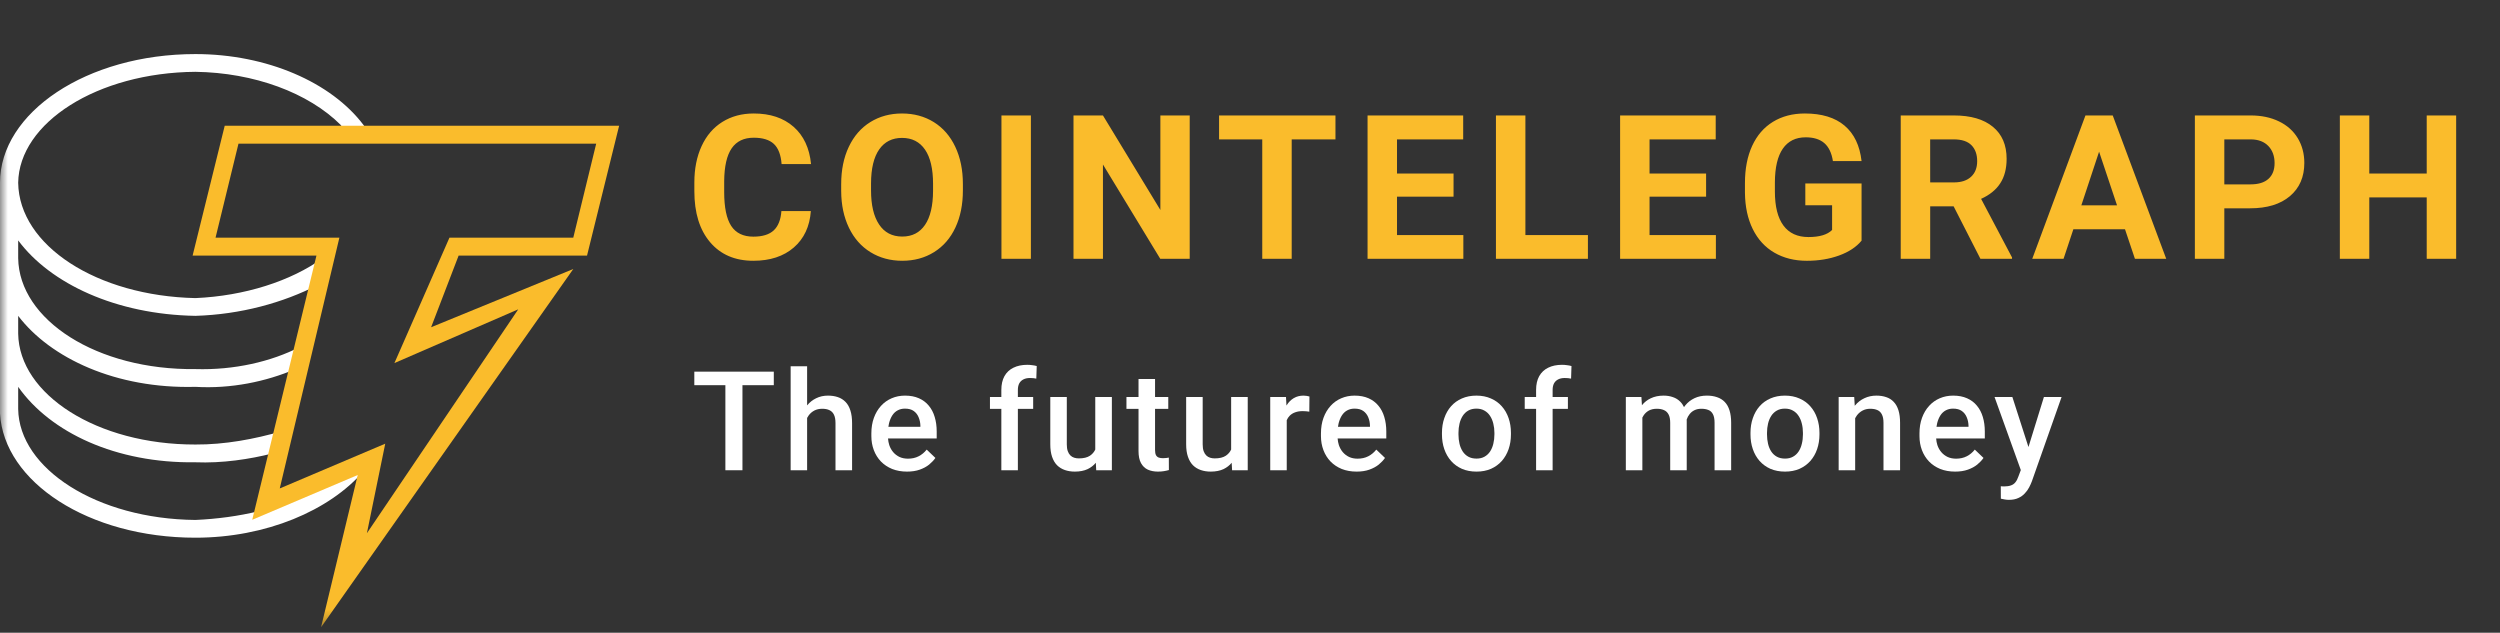 <svg width="162" height="41" viewBox="0 0 162 41" fill="none" xmlns="http://www.w3.org/2000/svg">
<rect x="0" y="0" width="162" height="41" fill="#333333" stroke="none"/>
<g clip-path="url(#clip0_4640_598)">
<mask id="mask0_4640_598" style="mask-type:luminance" maskUnits="userSpaceOnUse" x="0" y="0" width="162" height="41">
<path d="M162 0.647H0V40.647H162V0.647Z" fill="white"/>
</mask>
<g mask="url(#mask0_4640_598)">
<path d="M52.543 13.676C52.471 14.676 52.103 15.462 51.44 16.037C50.776 16.611 49.902 16.898 48.816 16.898C47.63 16.898 46.695 16.497 46.015 15.695C45.335 14.894 44.994 13.793 44.994 12.394V11.826C44.994 10.933 45.151 10.146 45.465 9.465C45.779 8.785 46.227 8.263 46.81 7.9C47.393 7.536 48.07 7.354 48.842 7.354C49.91 7.354 50.771 7.641 51.424 8.216C52.077 8.789 52.454 9.596 52.556 10.633H50.648C50.602 10.034 50.435 9.599 50.149 9.329C49.862 9.059 49.427 8.924 48.842 8.924C48.206 8.924 47.73 9.152 47.414 9.609C47.098 10.067 46.936 10.776 46.927 11.737V12.439C46.927 13.443 47.079 14.176 47.382 14.64C47.686 15.103 48.164 15.335 48.817 15.335C49.406 15.335 49.846 15.2 50.136 14.93C50.427 14.66 50.593 14.242 50.635 13.676H52.543ZM62.395 12.337C62.395 13.252 62.234 14.053 61.911 14.742C61.59 15.431 61.129 15.962 60.528 16.337C59.928 16.711 59.241 16.898 58.465 16.898C57.697 16.898 57.013 16.713 56.41 16.343C55.809 15.973 55.342 15.445 55.011 14.758C54.681 14.071 54.513 13.281 54.509 12.387V11.928C54.509 11.014 54.673 10.209 55.002 9.514C55.331 8.818 55.795 8.285 56.395 7.912C56.995 7.54 57.681 7.354 58.452 7.354C59.224 7.354 59.91 7.541 60.51 7.912C61.109 8.285 61.574 8.818 61.902 9.513C62.231 10.209 62.395 11.012 62.395 11.922V12.337ZM60.462 11.916C60.462 10.941 60.288 10.202 59.941 9.695C59.593 9.189 59.097 8.936 58.452 8.936C57.812 8.936 57.318 9.186 56.97 9.686C56.623 10.185 56.446 10.918 56.443 11.884V12.337C56.443 13.285 56.616 14.021 56.964 14.544C57.311 15.067 57.812 15.329 58.465 15.329C59.105 15.329 59.597 15.077 59.941 14.573C60.284 14.069 60.458 13.334 60.462 12.369V11.916ZM66.802 16.77H64.894V7.481H66.802V16.77ZM77.093 16.77H75.185L71.471 10.659V16.77H69.563V7.481H71.471L75.192 13.606V7.481H77.093V16.77ZM86.538 9.032H83.702V16.77H81.794V9.032H78.996V7.481H86.538V9.032ZM94.19 12.745H90.526V15.233H94.825V16.77H88.618V7.481H94.814V9.032H90.526V11.246H94.19V12.745ZM98.846 15.233H102.897V16.77H96.937V7.481H98.846V15.233ZM110.555 12.744H106.891V15.233H111.19V16.77H104.983V7.481H111.178V9.032H106.891V11.246H110.555V12.744ZM120.629 15.596C120.286 16.009 119.8 16.329 119.173 16.556C118.545 16.784 117.85 16.899 117.086 16.899C116.285 16.899 115.583 16.723 114.978 16.372C114.374 16.021 113.908 15.512 113.579 14.844C113.25 14.176 113.082 13.391 113.073 12.49V11.858C113.073 10.931 113.229 10.128 113.541 9.45C113.853 8.772 114.303 8.252 114.889 7.893C115.476 7.534 116.164 7.354 116.953 7.354C118.051 7.354 118.91 7.616 119.529 8.142C120.148 8.667 120.514 9.432 120.629 10.435H118.772C118.688 9.904 118.499 9.515 118.209 9.268C117.919 9.021 117.519 8.898 117.01 8.898C116.361 8.898 115.868 9.143 115.528 9.632C115.189 10.121 115.017 10.848 115.013 11.814V12.407C115.013 13.381 115.198 14.116 115.566 14.614C115.935 15.112 116.476 15.361 117.188 15.361C117.905 15.361 118.416 15.208 118.72 14.902V13.3H116.985V11.89H120.629V15.596ZM126.595 13.37H125.076V16.77H123.167V7.481H126.608C127.701 7.481 128.546 7.726 129.138 8.216C129.733 8.705 130.029 9.395 130.029 10.289C130.029 10.923 129.893 11.451 129.619 11.874C129.346 12.297 128.931 12.634 128.375 12.885L130.379 16.681V16.77H128.331L126.595 13.37ZM125.076 11.82H126.614C127.093 11.82 127.464 11.697 127.727 11.453C127.99 11.208 128.121 10.872 128.121 10.442C128.121 10.004 127.997 9.659 127.749 9.408C127.501 9.158 127.121 9.032 126.608 9.032H125.075L125.076 11.82ZM137.7 14.856H134.354L133.718 16.77H131.69L135.137 7.481H136.905L140.371 16.77H138.343L137.7 14.856ZM134.87 13.307H137.184L136.021 9.829L134.87 13.307ZM144.136 13.498V16.77H142.228V7.481H145.84C146.536 7.481 147.147 7.609 147.675 7.865C148.204 8.12 148.609 8.482 148.894 8.952C149.177 9.422 149.32 9.957 149.32 10.557C149.32 11.467 149.009 12.184 148.388 12.71C147.767 13.235 146.907 13.498 145.809 13.498H144.136ZM144.136 11.947H145.84C146.346 11.947 146.73 11.829 146.995 11.59C147.26 11.352 147.393 11.012 147.393 10.57C147.393 10.114 147.259 9.746 146.992 9.465C146.725 9.186 146.356 9.041 145.885 9.032H144.136V11.947ZM159.159 16.77H157.251V12.79H153.53V16.77H151.622V7.481H153.53V11.246H157.251V7.481H159.159V16.77Z" fill="#FABC2C"/>
<path d="M23.558 30.531L16.785 33.406V33.118C15.479 33.445 14.032 33.633 12.662 33.693C6.293 33.633 1.237 30.378 1.178 26.505V25.067C3.27 28.037 7.529 30.027 12.662 29.956C14.399 30.027 16.175 29.759 17.668 29.38L18.257 27.943C16.486 28.458 14.554 28.817 12.662 28.805C6.293 28.817 1.237 25.562 1.178 21.618V20.467C3.27 23.213 7.52 25.204 12.662 25.068C14.976 25.204 17.238 24.729 19.14 23.917L19.435 22.48C17.576 23.437 15.168 23.993 12.662 23.917C6.293 23.993 1.237 20.738 1.178 16.73V15.579C3.27 18.389 7.529 20.379 12.662 20.467C15.58 20.379 18.346 19.626 20.613 18.454L20.908 16.729C18.85 18.218 15.845 19.178 12.662 19.317C6.293 19.178 1.237 15.923 1.178 11.842C1.237 7.96 6.293 4.706 12.662 4.654C16.459 4.706 19.986 6.006 22.086 8.104L22.29 8.437L23.775 8.443L23.558 8.104C21.47 5.333 17.293 3.504 12.662 3.504C5.614 3.504 0 7.297 0 11.842V26.792C0.247 31.229 5.734 34.843 12.662 34.843C17.238 34.843 21.351 33.086 23.558 30.531Z" fill="white"/>
<path d="M20.803 40.647L23.181 30.78L16.345 33.682L20.506 16.562H12.481L14.562 8.147H40.12L38.04 16.562H29.719L27.936 21.205L37.148 17.432L20.803 40.647ZM24.964 28.749L23.775 34.553L33.582 20.044L25.558 23.527L29.124 15.402H37.148L38.634 9.308H15.454L13.967 15.402H21.992L18.128 31.651L24.964 28.75V28.749Z" fill="#FABC2C"/>
<path d="M64.887 30.472H65.958V26.496H66.949V25.724H65.958V25.268C65.958 25.101 65.987 24.96 66.047 24.846C66.109 24.732 66.198 24.646 66.313 24.587C66.432 24.526 66.572 24.495 66.735 24.495C66.815 24.495 66.889 24.498 66.957 24.504C67.028 24.51 67.094 24.52 67.153 24.535L67.18 23.719C67.082 23.692 66.981 23.673 66.877 23.662C66.774 23.647 66.669 23.64 66.562 23.64C66.219 23.64 65.921 23.703 65.669 23.828C65.417 23.951 65.223 24.134 65.087 24.377C64.954 24.617 64.887 24.914 64.887 25.268V25.724H64.149V26.496H64.887V30.472Z" fill="white"/>
<path d="M52.301 26.269V23.732H51.234V30.472H52.301V27.082C52.332 27.023 52.368 26.966 52.407 26.913C52.505 26.782 52.627 26.678 52.772 26.602C52.92 26.526 53.09 26.488 53.283 26.488C53.466 26.488 53.622 26.518 53.749 26.58C53.877 26.638 53.973 26.735 54.038 26.869C54.106 27.004 54.14 27.185 54.14 27.414V30.472H55.215V27.422C55.215 27.098 55.178 26.823 55.104 26.597C55.033 26.369 54.928 26.185 54.789 26.044C54.65 25.901 54.484 25.797 54.291 25.733C54.102 25.669 53.888 25.636 53.651 25.636C53.37 25.636 53.114 25.693 52.883 25.808C52.658 25.916 52.464 26.07 52.301 26.269Z" fill="white"/>
<path d="M48.111 30.472V24.96H50.142V24.083H44.992V24.96H47.005V30.472H48.111Z" fill="white"/>
<path fill-rule="evenodd" clip-rule="evenodd" d="M58.774 30.56C58.419 30.56 58.097 30.503 57.81 30.389C57.526 30.272 57.283 30.11 57.081 29.902C56.883 29.694 56.73 29.45 56.624 29.169C56.517 28.888 56.464 28.585 56.464 28.261V28.085C56.464 27.713 56.519 27.377 56.628 27.076C56.738 26.774 56.891 26.517 57.086 26.303C57.282 26.087 57.513 25.922 57.779 25.808C58.046 25.693 58.334 25.636 58.645 25.636C58.989 25.636 59.29 25.693 59.547 25.808C59.805 25.922 60.018 26.082 60.187 26.29C60.359 26.495 60.486 26.739 60.569 27.023C60.655 27.307 60.698 27.62 60.698 27.962V28.414H57.544C57.555 28.564 57.581 28.706 57.624 28.84C57.683 29.015 57.769 29.169 57.881 29.301C57.994 29.432 58.13 29.536 58.29 29.612C58.45 29.685 58.632 29.722 58.837 29.722C59.094 29.722 59.324 29.671 59.525 29.568C59.727 29.466 59.901 29.321 60.05 29.134L60.614 29.674C60.51 29.823 60.375 29.966 60.209 30.104C60.044 30.238 59.841 30.348 59.601 30.433C59.364 30.518 59.088 30.56 58.774 30.56ZM57.61 27.422C57.592 27.496 57.578 27.574 57.567 27.655H59.641V27.572C59.635 27.381 59.596 27.203 59.525 27.036C59.457 26.869 59.352 26.735 59.21 26.633C59.068 26.53 58.878 26.479 58.641 26.479C58.463 26.479 58.305 26.517 58.166 26.593C58.029 26.666 57.915 26.773 57.824 26.913C57.732 27.054 57.661 27.223 57.61 27.422Z" fill="white"/>
<path d="M70.48 30.398C70.691 30.296 70.867 30.16 71.009 29.988L71.035 30.472H72.049V25.724H70.973V29.131C70.897 29.294 70.783 29.426 70.631 29.529C70.456 29.646 70.216 29.704 69.911 29.704C69.805 29.704 69.704 29.69 69.609 29.66C69.514 29.631 69.431 29.581 69.36 29.511C69.289 29.441 69.233 29.349 69.192 29.235C69.15 29.118 69.129 28.973 69.129 28.8V25.724H68.059V28.791C68.059 29.105 68.097 29.374 68.174 29.599C68.251 29.824 68.359 30.007 68.498 30.148C68.641 30.288 68.809 30.392 69.005 30.459C69.2 30.526 69.415 30.56 69.649 30.56C69.972 30.56 70.249 30.506 70.48 30.398Z" fill="white"/>
<path d="M75.704 26.496V25.724H74.847V24.561H73.776V25.724H72.994V26.496H73.776V29.226C73.776 29.551 73.829 29.811 73.936 30.007C74.043 30.203 74.191 30.345 74.38 30.433C74.57 30.518 74.788 30.56 75.034 30.56C75.185 30.56 75.318 30.55 75.433 30.529C75.552 30.509 75.656 30.485 75.744 30.459L75.74 29.652C75.698 29.66 75.644 29.669 75.576 29.678C75.507 29.687 75.436 29.691 75.362 29.691C75.259 29.691 75.168 29.678 75.091 29.652C75.014 29.625 74.954 29.574 74.909 29.498C74.868 29.419 74.847 29.306 74.847 29.16V26.496H75.704Z" fill="white"/>
<path d="M79.285 30.398C79.495 30.296 79.671 30.16 79.813 29.988L79.84 30.472H80.853V25.724H79.778V29.131C79.702 29.294 79.588 29.426 79.436 29.529C79.261 29.646 79.021 29.704 78.716 29.704C78.609 29.704 78.509 29.69 78.414 29.66C78.319 29.631 78.236 29.581 78.165 29.511C78.094 29.441 78.038 29.349 77.996 29.235C77.955 29.118 77.934 28.973 77.934 28.8V25.724H76.863V28.791C76.863 29.105 76.902 29.374 76.979 29.599C77.056 29.824 77.164 30.007 77.303 30.148C77.445 30.288 77.614 30.392 77.81 30.459C78.005 30.526 78.22 30.56 78.454 30.56C78.777 30.56 79.054 30.506 79.285 30.398Z" fill="white"/>
<path d="M83.381 27.227V30.472H82.311V25.724H83.332L83.363 26.282C83.369 26.271 83.375 26.261 83.381 26.251C83.503 26.058 83.654 25.907 83.835 25.799C84.018 25.69 84.23 25.636 84.469 25.636C84.535 25.636 84.605 25.642 84.679 25.654C84.756 25.666 84.814 25.679 84.852 25.693L84.843 26.676C84.778 26.665 84.707 26.656 84.63 26.65C84.556 26.644 84.481 26.641 84.408 26.641C84.224 26.641 84.063 26.668 83.923 26.72C83.784 26.77 83.667 26.843 83.572 26.94C83.493 27.02 83.43 27.116 83.381 27.227Z" fill="white"/>
<path fill-rule="evenodd" clip-rule="evenodd" d="M87.909 30.56C87.553 30.56 87.231 30.503 86.944 30.389C86.66 30.272 86.417 30.11 86.215 29.902C86.017 29.694 85.864 29.45 85.758 29.169C85.652 28.888 85.598 28.585 85.598 28.261V28.085C85.598 27.713 85.653 27.377 85.762 27.076C85.872 26.774 86.025 26.517 86.22 26.303C86.415 26.087 86.646 25.922 86.913 25.808C87.18 25.693 87.468 25.636 87.78 25.636C88.123 25.636 88.423 25.693 88.682 25.808C88.939 25.922 89.152 26.082 89.321 26.29C89.493 26.495 89.621 26.739 89.703 27.023C89.789 27.307 89.832 27.62 89.832 27.962V28.414H86.678C86.689 28.564 86.716 28.706 86.758 28.84C86.817 29.015 86.903 29.169 87.015 29.301C87.128 29.432 87.264 29.536 87.424 29.612C87.584 29.685 87.766 29.722 87.97 29.722C88.228 29.722 88.458 29.671 88.66 29.568C88.86 29.466 89.035 29.321 89.184 29.134L89.748 29.674C89.644 29.823 89.509 29.966 89.344 30.104C89.178 30.238 88.974 30.348 88.735 30.433C88.498 30.518 88.223 30.56 87.909 30.56ZM86.744 27.422C86.727 27.496 86.712 27.574 86.7 27.655H88.774V27.572C88.769 27.381 88.731 27.203 88.66 27.036C88.591 26.869 88.486 26.735 88.344 26.633C88.201 26.53 88.012 26.479 87.775 26.479C87.597 26.479 87.439 26.517 87.299 26.593C87.164 26.666 87.05 26.773 86.958 26.913C86.866 27.054 86.795 27.223 86.744 27.422Z" fill="white"/>
<path fill-rule="evenodd" clip-rule="evenodd" d="M93.439 28.05V28.151C93.439 28.493 93.489 28.811 93.59 29.103C93.691 29.396 93.838 29.652 94.03 29.871C94.222 30.087 94.456 30.257 94.732 30.38C95.01 30.5 95.326 30.56 95.678 30.56C96.028 30.56 96.34 30.5 96.616 30.38C96.891 30.257 97.125 30.087 97.318 29.871C97.51 29.652 97.657 29.396 97.758 29.103C97.858 28.811 97.909 28.493 97.909 28.151V28.05C97.909 27.708 97.858 27.39 97.758 27.098C97.657 26.802 97.51 26.546 97.318 26.33C97.125 26.11 96.889 25.941 96.611 25.821C96.336 25.698 96.022 25.636 95.669 25.636C95.32 25.636 95.006 25.698 94.728 25.821C94.452 25.941 94.218 26.11 94.025 26.33C93.836 26.546 93.691 26.802 93.59 27.098C93.489 27.39 93.439 27.708 93.439 28.05ZM94.509 28.151V28.05C94.509 27.839 94.532 27.64 94.576 27.453C94.621 27.263 94.691 27.095 94.785 26.948C94.88 26.802 94.999 26.688 95.145 26.606C95.293 26.521 95.468 26.479 95.669 26.479C95.871 26.479 96.044 26.521 96.189 26.606C96.338 26.688 96.458 26.802 96.554 26.948C96.651 27.095 96.722 27.263 96.767 27.453C96.814 27.64 96.838 27.839 96.838 28.05V28.151C96.838 28.364 96.814 28.566 96.767 28.756C96.722 28.947 96.652 29.113 96.558 29.257C96.463 29.4 96.342 29.513 96.193 29.595C96.048 29.677 95.877 29.717 95.678 29.717C95.474 29.717 95.297 29.677 95.15 29.595C95.001 29.513 94.88 29.4 94.785 29.257C94.691 29.113 94.621 28.947 94.576 28.756C94.532 28.566 94.509 28.364 94.509 28.151Z" fill="white"/>
<path d="M100.61 30.472H99.539V26.496H98.802V25.724H99.539V25.268C99.539 24.914 99.606 24.617 99.739 24.377C99.875 24.134 100.069 23.951 100.321 23.828C100.573 23.703 100.871 23.64 101.214 23.64C101.321 23.64 101.426 23.647 101.53 23.662C101.633 23.673 101.734 23.692 101.832 23.719L101.806 24.535C101.746 24.52 101.681 24.51 101.61 24.504C101.541 24.498 101.467 24.495 101.388 24.495C101.224 24.495 101.084 24.526 100.965 24.587C100.85 24.646 100.761 24.732 100.699 24.846C100.639 24.96 100.61 25.101 100.61 25.268V25.724H101.6V26.496H100.61V30.472Z" fill="white"/>
<path d="M106.425 27.059V30.472H105.354V25.724H106.363L106.397 26.259C106.553 26.064 106.745 25.914 106.971 25.808C107.212 25.693 107.488 25.636 107.802 25.636C108.022 25.636 108.222 25.669 108.402 25.733C108.586 25.794 108.745 25.892 108.878 26.027C108.977 26.125 109.059 26.243 109.124 26.381C109.151 26.34 109.18 26.302 109.211 26.264C109.371 26.068 109.568 25.914 109.802 25.803C110.036 25.692 110.304 25.636 110.606 25.636C110.852 25.636 111.071 25.67 111.263 25.737C111.459 25.802 111.625 25.904 111.761 26.044C111.898 26.185 112.002 26.368 112.072 26.593C112.143 26.815 112.179 27.084 112.179 27.4V30.472H111.104V27.396C111.104 27.156 111.068 26.97 110.997 26.839C110.929 26.707 110.831 26.616 110.704 26.567C110.576 26.514 110.424 26.488 110.247 26.488C110.08 26.488 109.934 26.518 109.806 26.58C109.682 26.638 109.577 26.722 109.491 26.83C109.406 26.933 109.342 27.052 109.297 27.187C109.299 27.227 109.3 27.267 109.3 27.308V30.472H108.229V27.4C108.229 27.169 108.194 26.988 108.122 26.856C108.054 26.725 107.955 26.631 107.825 26.575C107.698 26.517 107.545 26.488 107.367 26.488C107.165 26.488 106.994 26.526 106.851 26.602C106.712 26.678 106.598 26.782 106.51 26.913C106.478 26.959 106.451 27.008 106.425 27.059Z" fill="white"/>
<path fill-rule="evenodd" clip-rule="evenodd" d="M113.432 28.151V28.05C113.432 27.708 113.481 27.39 113.583 27.098C113.683 26.802 113.828 26.546 114.018 26.33C114.21 26.11 114.444 25.941 114.72 25.821C114.998 25.698 115.312 25.636 115.662 25.636C116.014 25.636 116.328 25.698 116.603 25.821C116.882 25.941 117.118 26.11 117.31 26.33C117.503 26.546 117.65 26.802 117.75 27.098C117.85 27.39 117.901 27.708 117.901 28.05V28.151C117.901 28.493 117.85 28.811 117.75 29.103C117.65 29.396 117.503 29.652 117.31 29.871C117.118 30.087 116.883 30.257 116.608 30.38C116.332 30.5 116.02 30.56 115.671 30.56C115.318 30.56 115.003 30.5 114.724 30.38C114.448 30.257 114.215 30.087 114.022 29.871C113.83 29.652 113.683 29.396 113.583 29.103C113.481 28.811 113.432 28.493 113.432 28.151ZM114.502 28.05V28.151C114.502 28.364 114.524 28.566 114.569 28.756C114.613 28.947 114.683 29.113 114.777 29.257C114.872 29.4 114.993 29.513 115.142 29.595C115.29 29.677 115.466 29.717 115.671 29.717C115.869 29.717 116.041 29.677 116.186 29.595C116.334 29.513 116.456 29.4 116.55 29.257C116.645 29.113 116.715 28.947 116.759 28.756C116.807 28.566 116.83 28.364 116.83 28.151V28.05C116.83 27.839 116.807 27.64 116.759 27.453C116.715 27.263 116.644 27.095 116.546 26.948C116.451 26.802 116.33 26.688 116.181 26.606C116.036 26.521 115.863 26.479 115.662 26.479C115.46 26.479 115.285 26.521 115.138 26.606C114.993 26.688 114.872 26.802 114.777 26.948C114.683 27.095 114.613 27.263 114.569 27.453C114.524 27.64 114.502 27.839 114.502 28.05Z" fill="white"/>
<path d="M120.215 27.098V30.472H119.145V25.724H120.153L120.188 26.296C120.196 26.287 120.203 26.277 120.211 26.268C120.38 26.066 120.581 25.911 120.815 25.803C121.049 25.692 121.31 25.636 121.597 25.636C121.829 25.636 122.037 25.669 122.223 25.733C122.413 25.794 122.574 25.895 122.708 26.036C122.844 26.176 122.948 26.359 123.019 26.584C123.09 26.807 123.125 27.08 123.125 27.405V30.472H122.05V27.4C122.05 27.172 122.016 26.992 121.948 26.861C121.883 26.726 121.786 26.631 121.659 26.575C121.535 26.517 121.38 26.488 121.192 26.488C121.009 26.488 120.845 26.526 120.7 26.602C120.554 26.678 120.431 26.782 120.331 26.913C120.288 26.971 120.25 27.032 120.215 27.098Z" fill="white"/>
<path fill-rule="evenodd" clip-rule="evenodd" d="M126.692 30.56C126.337 30.56 126.015 30.503 125.728 30.389C125.443 30.272 125.2 30.11 124.999 29.902C124.801 29.694 124.648 29.45 124.541 29.169C124.435 28.888 124.382 28.585 124.382 28.261V28.085C124.382 27.713 124.437 27.377 124.546 27.076C124.656 26.774 124.808 26.517 125.004 26.303C125.199 26.087 125.431 25.922 125.697 25.808C125.963 25.693 126.252 25.636 126.563 25.636C126.907 25.636 127.208 25.693 127.465 25.808C127.723 25.922 127.937 26.082 128.105 26.29C128.277 26.495 128.404 26.739 128.488 27.023C128.573 27.307 128.616 27.62 128.616 27.962V28.414H125.462C125.473 28.564 125.499 28.706 125.541 28.84C125.6 29.015 125.686 29.169 125.799 29.301C125.912 29.432 126.048 29.536 126.208 29.612C126.368 29.685 126.55 29.722 126.754 29.722C127.012 29.722 127.241 29.671 127.443 29.568C127.645 29.466 127.819 29.321 127.967 29.134L128.531 29.674C128.428 29.823 128.293 29.966 128.127 30.104C127.961 30.238 127.759 30.348 127.519 30.433C127.282 30.518 127.006 30.56 126.692 30.56ZM125.528 27.422C125.51 27.496 125.496 27.574 125.485 27.655H127.559V27.572C127.553 27.381 127.514 27.203 127.443 27.036C127.375 26.869 127.27 26.735 127.127 26.633C126.986 26.53 126.796 26.479 126.559 26.479C126.381 26.479 126.223 26.517 126.084 26.593C125.947 26.666 125.833 26.773 125.741 26.913C125.649 27.054 125.578 27.223 125.528 27.422Z" fill="white"/>
<path d="M130.949 30.46L129.246 25.724H130.401L131.444 28.968L132.446 25.724H133.591L131.663 31.196C131.619 31.313 131.561 31.441 131.49 31.578C131.419 31.716 131.326 31.846 131.21 31.969C131.097 32.094 130.957 32.195 130.788 32.271C130.62 32.35 130.415 32.39 130.175 32.39C130.081 32.39 129.989 32.381 129.899 32.364C129.814 32.349 129.732 32.333 129.655 32.315L129.651 31.508C129.681 31.511 129.716 31.514 129.757 31.517C129.802 31.52 129.838 31.521 129.864 31.521C130.042 31.521 130.189 31.499 130.308 31.455C130.427 31.414 130.523 31.347 130.597 31.253C130.674 31.16 130.74 31.034 130.793 30.876L130.949 30.46Z" fill="white"/>
</g>
</g>
<defs>
<clipPath id="clip0_4640_598">
<rect width="162" height="40" fill="white" transform="translate(0 0.647)"/>
</clipPath>
</defs>
</svg>
